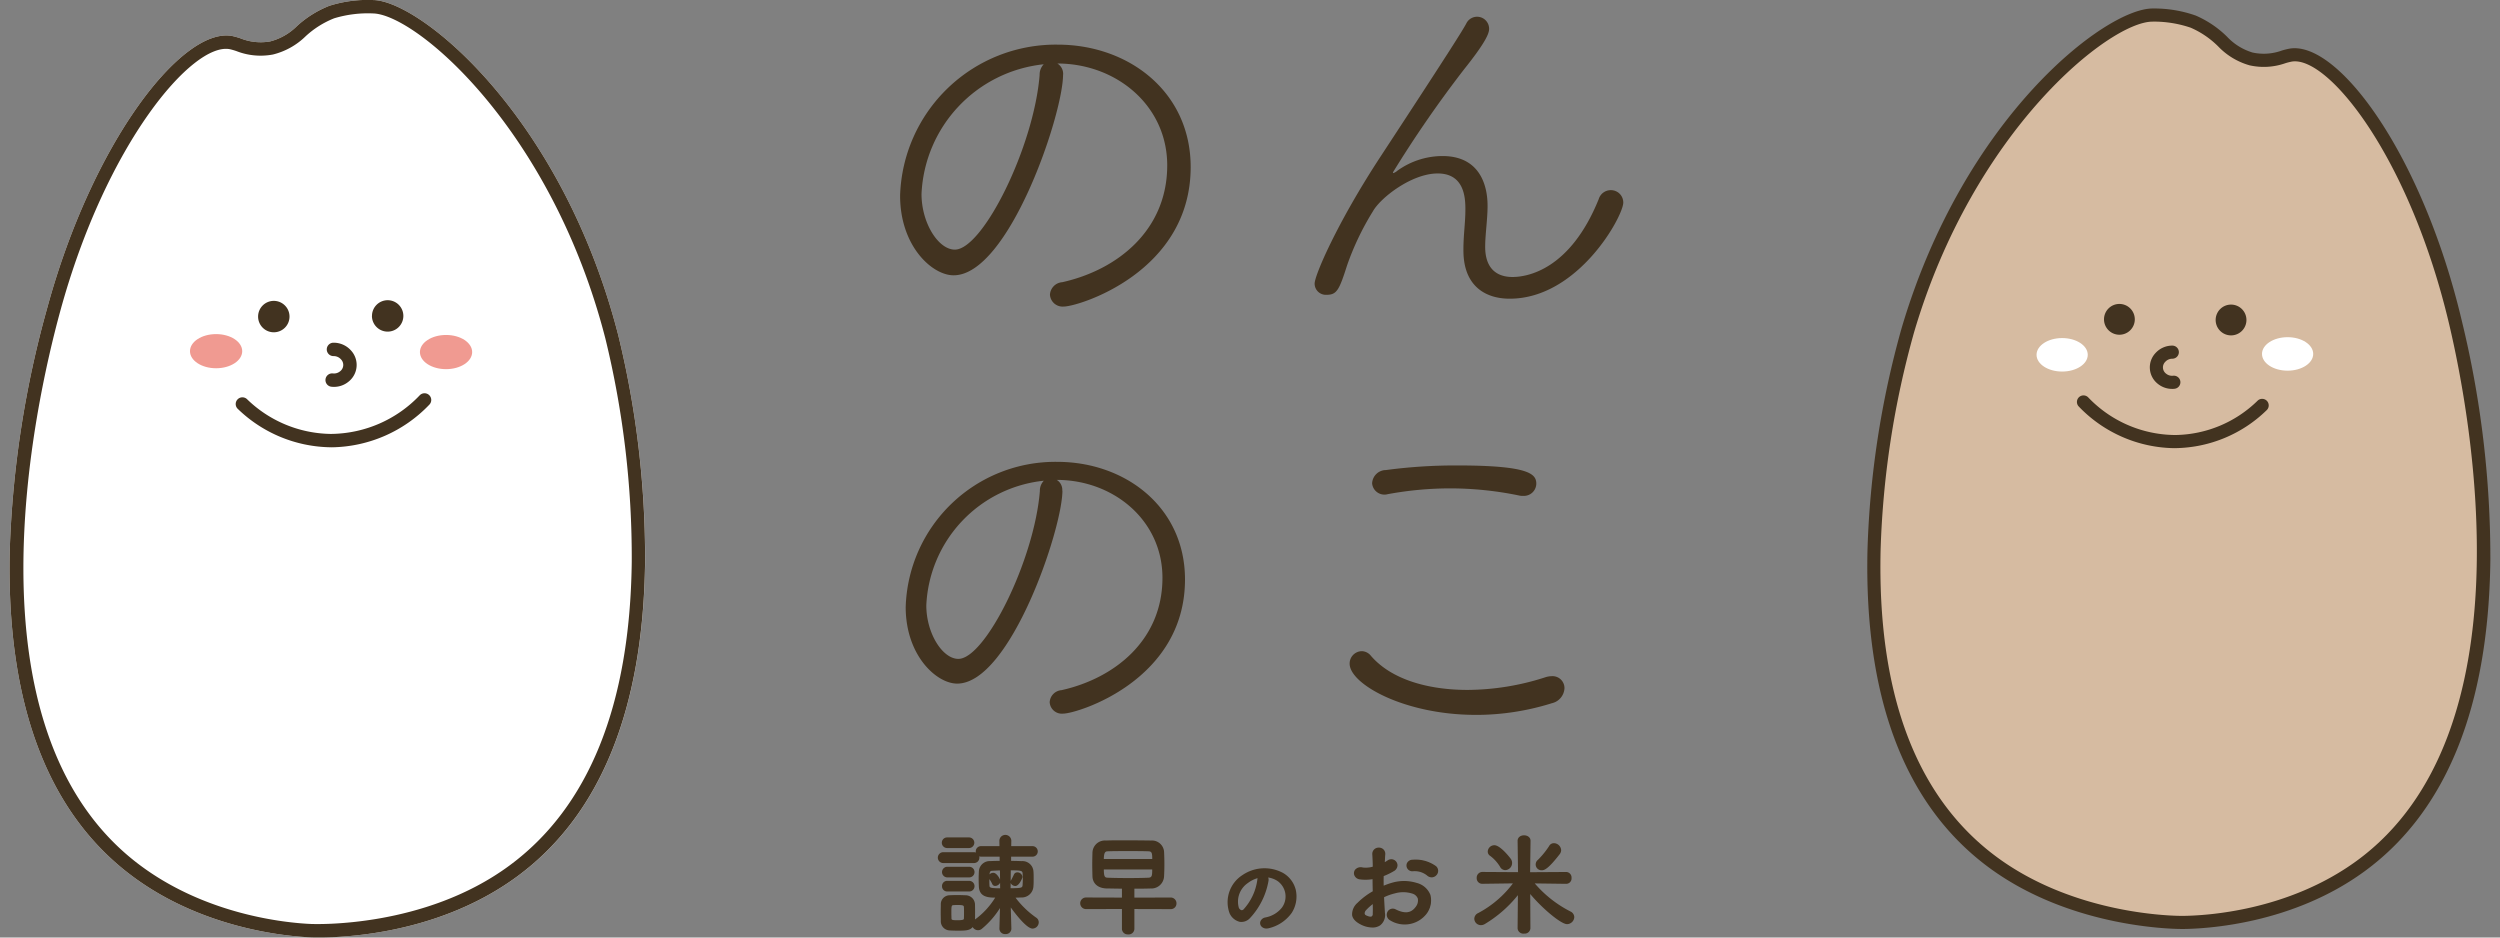 <svg xmlns="http://www.w3.org/2000/svg" xmlns:xlink="http://www.w3.org/1999/xlink" width="272" height="102" viewBox="0 0 272 102"><rect x="0" y="0" width="272" height="102" fill="#808080" stroke="none"/><defs><clipPath id="a"><rect width="272" height="102" fill="none"/></clipPath></defs><g clip-path="url(#a)"><path d="M237.262,5.9c-.936.147-2.353.91-4.336.42-2.655-.657-3.249-2.8-6.294-4.057a12.889,12.889,0,0,0-4.4-.716c-4.914-.047-20.053,11.9-26.653,34.285-.963,3.262-11.692,41.373,8.532,57.346,8.95,7.07,20.54,7.1,21.4,7.091,1.5-.015,11.227-.231,19.3-6.112,20.76-15.119,11.607-53.847,10.35-59.165-4.211-17.815-13.24-29.823-17.9-29.092" transform="translate(11.993 0.096)" fill="#d6bba1"/><path d="M225.479,101.02c-1.194,0-12.831-.187-21.766-7.244-8.645-6.829-12.844-18.274-12.481-34.017a99.987,99.987,0,0,1,3.707-24.091C201.727,12.649,217.124.87,222.251.87h.032a13.545,13.545,0,0,1,4.663.77,11.1,11.1,0,0,1,3.4,2.293,6.268,6.268,0,0,0,2.793,1.731A5.762,5.762,0,0,0,236.3,5.45a7.45,7.45,0,0,1,.889-.219c5.321-.827,14.461,11.661,18.708,29.634A108.8,108.8,0,0,1,259,60.947c-.2,15.953-4.813,27.335-13.725,33.825-7.819,5.695-17.067,6.222-19.715,6.249h-.084M222.244,2.3c-4.66,0-19.448,11.776-25.936,33.774a98.421,98.421,0,0,0-3.649,23.72c-.352,15.271,3.665,26.328,11.939,32.863,8.837,6.981,20.456,6.94,20.949,6.937,2.541-.026,11.412-.53,18.889-5.974,18.906-13.77,12.492-48.2,10.076-58.423-4.279-18.105-13.127-29.172-17.1-28.553a6.69,6.69,0,0,0-.718.18,7.053,7.053,0,0,1-3.9.227,7.576,7.576,0,0,1-3.407-2.056A9.766,9.766,0,0,0,226.4,2.961a12.38,12.38,0,0,0-4.133-.663ZM237.3,5.937h0Z" transform="translate(11.951 0.054)" fill="#423320"/><path d="M237.2,36.349c0,1.006-1.247,1.822-2.786,1.822s-2.786-.816-2.786-1.822,1.247-1.822,2.786-1.822,2.786.816,2.786,1.822" transform="translate(14.477 2.158)" fill="#fff"/><path d="M214.114,36.439c0,1.006-1.247,1.822-2.786,1.822s-2.786-.816-2.786-1.822,1.247-1.822,2.786-1.822,2.786.816,2.786,1.822" transform="translate(13.034 2.164)" fill="#fff"/><path d="M218.8,32.8a1.675,1.675,0,1,1-1.676-1.676A1.675,1.675,0,0,1,218.8,32.8" transform="translate(13.466 1.945)" fill="#423320"/><path d="M230.233,32.867a1.675,1.675,0,1,1-1.676-1.676,1.675,1.675,0,0,1,1.676,1.676" transform="translate(14.18 1.949)" fill="#423320"/><path d="M222.562,40.1a2.447,2.447,0,0,1-1.544-.547,2.275,2.275,0,0,1-.249-3.363,2.464,2.464,0,0,1,1.817-.8h.034a.714.714,0,0,1-.011,1.427h-.024a1.021,1.021,0,0,0-.762.338.848.848,0,0,0,.092,1.288,1.026,1.026,0,0,0,.763.224.714.714,0,1,1,.154,1.42,2.6,2.6,0,0,1-.271.015" transform="translate(13.759 2.212)" fill="#423320"/><path d="M223.3,46.232a14.667,14.667,0,0,1-10.45-4.563.715.715,0,0,1,1.044-.975A13.2,13.2,0,0,0,223.3,44.8h.136a13.038,13.038,0,0,0,8.877-3.711.714.714,0,1,1,1,1.018,14.494,14.494,0,0,1-9.864,4.121H223.3" transform="translate(13.291 2.529)" fill="#423320"/><path d="M109.9,7.831c0,4.33-5.911,21.836-11.91,21.836-2.328,0-5.82-3.166-5.82-8.66A16.945,16.945,0,0,1,109.322,4.571c7.7,0,14.462,5.122,14.462,13.316,0,11.452-12.222,15.178-13.789,15.178a1.379,1.379,0,0,1-1.521-1.3,1.45,1.45,0,0,1,1.343-1.348c6.042-1.351,11.416-5.68,11.416-12.711,0-6.518-5.551-11.082-11.954-11.082a1.315,1.315,0,0,1,.628,1.211M94.5,20.821c0,3.165,1.834,6.052,3.626,6.052,3.044,0,8.595-11.173,9.224-19a1.622,1.622,0,0,1,.447-1.165A14.85,14.85,0,0,0,94.5,20.821" transform="translate(5.761 0.286)" fill="#423320"/><path d="M150.806,27.116c0-1.772.214-2.911.214-4.472,0-1.265-.129-3.88-3.013-3.88-2.84,0-6.242,2.658-7.058,4.134a29.665,29.665,0,0,0-2.8,5.863c-.86,2.7-1.118,3.206-2.238,3.206a1.221,1.221,0,0,1-1.293-1.223c0-.886,2.413-6.539,7.1-13.708,7.962-12.148,8.91-13.708,9.384-14.553a1.308,1.308,0,0,1,2.5.549c0,.506-.387,1.476-2.711,4.386a126.443,126.443,0,0,0-7.749,11.22c0,.042,0,.085.044.085a1.261,1.261,0,0,0,.43-.254,8.432,8.432,0,0,1,4.908-1.6c4.865,0,4.909,4.556,4.909,5.441,0,1.434-.26,3.122-.26,4.428,0,2.447,1.335,3.291,2.972,3.291s6.284-.8,9.384-8.479a1.372,1.372,0,0,1,1.292-.97,1.346,1.346,0,0,1,1.378,1.35c0,1.476-4.908,10.46-12.356,10.46-2.8,0-5.036-1.518-5.036-5.23Z" transform="translate(8.414 0.108)" fill="#423320"/><path d="M109.795,50.421c0,4.164-5.683,21-11.452,21-2.239,0-5.6-3.044-5.6-8.327a16.292,16.292,0,0,1,16.488-15.8c7.4,0,13.9,4.924,13.9,12.8,0,11.013-11.752,14.594-13.259,14.594a1.327,1.327,0,0,1-1.464-1.254,1.4,1.4,0,0,1,1.291-1.3c5.812-1.3,10.979-5.461,10.979-12.221,0-6.268-5.339-10.655-11.5-10.655a1.261,1.261,0,0,1,.6,1.163M94.986,62.912c0,3.044,1.765,5.819,3.487,5.819,2.927,0,8.265-10.744,8.868-18.264a1.567,1.567,0,0,1,.43-1.12A14.277,14.277,0,0,0,94.986,62.912" transform="translate(5.797 2.955)" fill="#423320"/><path d="M151.933,74.8c-7.776,0-13.731-3.352-13.731-5.573a1.35,1.35,0,0,1,1.333-1.359,1.3,1.3,0,0,1,.977.5c2.222,2.583,6.221,3.716,10.532,3.716a27.835,27.835,0,0,0,8.4-1.36,2.432,2.432,0,0,1,.755-.136,1.3,1.3,0,0,1,1.378,1.314,1.766,1.766,0,0,1-1.378,1.631,27.555,27.555,0,0,1-8.265,1.269m5.111-23.831a1.618,1.618,0,0,1-.444-.046,37.073,37.073,0,0,0-7.511-.769,37.543,37.543,0,0,0-6.753.633,1.343,1.343,0,0,1-1.688-1.177,1.514,1.514,0,0,1,1.51-1.45,57.091,57.091,0,0,1,7.776-.5c7.866,0,8.577.951,8.577,1.993a1.35,1.35,0,0,1-1.466,1.314" transform="translate(8.638 2.979)" fill="#423320"/><path d="M33.664,101.981c-2.7-.121-12.111-.991-19.875-7.071C4.935,87.977.633,76.212,1,59.941A111,111,0,0,1,5.09,33.463C10.06,15.293,19.826,2.883,25.217,3.921a7.8,7.8,0,0,1,.9.255,5.848,5.848,0,0,0,3.218.329,6.368,6.368,0,0,0,2.909-1.664A11.333,11.333,0,0,1,35.791.625,13.8,13.8,0,0,1,40.572.005H40.6c5.226.183,20.5,12.739,26.6,36.444A101.949,101.949,0,0,1,70.13,61.142C69.938,77.2,65.251,88.721,56.195,95.374c-9.216,6.77-20.538,6.677-22.389,6.613l-.142-.006" transform="translate(0.061 0)" fill="#fff"/><path d="M19.454,36.07c0,1.026,1.272,1.858,2.841,1.858s2.842-.832,2.842-1.858-1.272-1.858-2.842-1.858-2.841.832-2.841,1.858" transform="translate(1.216 2.138)" fill="#f09a91"/><path d="M43,36.162c0,1.026,1.272,1.858,2.842,1.858s2.841-.832,2.841-1.858S47.415,34.3,45.846,34.3,43,35.136,43,36.162" transform="translate(2.688 2.144)" fill="#f09a91"/><path d="M33.664,101.981c-2.7-.121-12.111-.991-19.875-7.072C4.935,87.977.633,76.212,1,59.942A111.005,111.005,0,0,1,5.09,33.463c4.97-18.17,14.736-30.58,20.127-29.542a7.77,7.77,0,0,1,.9.254,5.863,5.863,0,0,0,3.219.33,6.385,6.385,0,0,0,2.909-1.665A11.371,11.371,0,0,1,35.791.625,13.784,13.784,0,0,1,40.572.006H40.6c5.226.183,20.5,12.739,26.6,36.445a101.928,101.928,0,0,1,2.922,24.69c-.191,16.063-4.88,27.58-13.935,34.233-9.216,6.77-20.538,6.678-22.39,6.613l-.141-.006M40.535,1.462A12.683,12.683,0,0,0,36.3,1.99,9.982,9.982,0,0,0,33.18,3.957a7.726,7.726,0,0,1-3.547,1.974,7.2,7.2,0,0,1-3.967-.37,6.578,6.578,0,0,0-.726-.209c-4.034-.768-13.44,10.195-18.446,28.5C3.668,44.186-4.1,79.054,14.686,93.763c7.424,5.813,16.453,6.646,19.042,6.763.5.018,12.354.47,21.6-6.326C64,87.834,68.488,76.705,68.673,61.125A100.315,100.315,0,0,0,65.8,36.815C59.968,14.16,45.311,1.629,40.561,1.463h-.027" transform="translate(0.061 0)" fill="#423320"/><path d="M38.087,32.45A1.709,1.709,0,1,0,39.8,30.742a1.709,1.709,0,0,0-1.708,1.708" transform="translate(2.38 1.921)" fill="#423320"/><path d="M26.429,32.517a1.709,1.709,0,1,0,1.708-1.708,1.709,1.709,0,0,0-1.708,1.708" transform="translate(1.652 1.926)" fill="#423320"/><path d="M34.252,39.9a2.49,2.49,0,0,0,1.575-.559,2.32,2.32,0,0,0,.254-3.429,2.514,2.514,0,0,0-1.854-.818h-.034a.728.728,0,0,0,.01,1.457h.025a1.041,1.041,0,0,1,.777.344.866.866,0,0,1-.092,1.313,1.034,1.034,0,0,1-.779.228.728.728,0,1,0-.157,1.448,2.688,2.688,0,0,0,.276.015" transform="translate(2.083 2.193)" fill="#423320"/><path d="M34.558,46.15A14.959,14.959,0,0,0,45.214,41.5.728.728,0,0,0,44.15,40.5a13.471,13.471,0,0,1-9.592,4.193h-.139a13.321,13.321,0,0,1-9.057-3.786.729.729,0,0,0-1.022,1.039,14.807,14.807,0,0,0,10.063,4.2h.155" transform="translate(1.508 2.517)" fill="#423320"/><path d="M96.643,88.449a.477.477,0,0,1-.513-.491.483.483,0,0,1,.513-.491h3.289a.477.477,0,0,1,.514.491.483.483,0,0,1-.514.491Zm7.285,7.26a.558.558,0,0,1-1.1,0V95.7l.072-2.618a9.441,9.441,0,0,1-2.129,2.534.541.541,0,0,1-.371.145.567.567,0,0,1-.55-.466c-.275.5-.717.514-1.7.514-.3,0-.6-.012-.826-.024a.9.9,0,0,1-.873-.945c0-.31-.012-.623-.012-.921s.012-.585.012-.849a.877.877,0,0,1,.85-.908c.262-.013.538-.023.8-.023.335,0,.658.011.933.023a.935.935,0,0,1,.933.848c.012.276.012.6.012.921s0,.634-.012.9c0,.037-.012.061-.012.1a.917.917,0,0,1,.119-.107,8.531,8.531,0,0,0,2.368-2.6c-.849,0-1.795,0-1.854-1.1-.012-.252-.023-.55-.023-.849s.012-.585.023-.814a1.089,1.089,0,0,1,1.125-1.016c.371-.013.752-.026,1.136-.026v-.658h-2.093a.473.473,0,1,1,0-.945h2.08l-.012-.669v-.012a.551.551,0,0,1,1.1,0v.012l-.012.669h2.38a.473.473,0,1,1,0,.945H103.9v.658c.419,0,.836.013,1.255.026a1.1,1.1,0,0,1,1.172.992c.024.239.024.526.024.826s0,.6-.024.848a1.17,1.17,0,0,1-1.243,1.089c-.263.013-.538.023-.8.023a9.936,9.936,0,0,0,2.393,2.358.5.5,0,0,1,.227.418.592.592,0,0,1-.575.586c-.669,0-2.212-2.118-2.476-2.524l.072,2.644Zm-6.889-8.9a.478.478,0,0,1,0-.956h2.38a.478.478,0,1,1,0,.956ZM97.063,90a.479.479,0,1,1,0-.957h2.379a.479.479,0,1,1,0,.957Zm0,1.544a.479.479,0,1,1,0-.957h2.379a.479.479,0,1,1,0,.957Zm1.924,2.415c0-.226,0-.455-.012-.622-.023-.288-.191-.323-.8-.323-.143,0-.275,0-.442.012-.323.023-.323.216-.323.922,0,.226.012.454.012.632.013.263.216.287.753.287.669,0,.8-.083.8-.3.012-.168.012-.4.012-.611m3.9-4.712c-.323,0-.634.024-.921.035-.383.013-.431.216-.431,1.066,0,.2,0,.418.013.623.012.345.131.417,1.363.417Zm-.611,1.686a.243.243,0,0,1-.239-.155,3.368,3.368,0,0,0-.335-.575.35.35,0,0,1-.06-.167c0-.191.216-.336.419-.336.346,0,.682.707.682.8a.489.489,0,0,1-.467.43m1.567.454c1.28,0,1.483-.023,1.508-.465.012-.18.023-.4.023-.611s-.012-.442-.023-.632c-.024-.42-.323-.431-1.483-.431Zm.191-.777a.155.155,0,0,1,.024-.095c.1-.18.2-.372.347-.682a.294.294,0,0,1,.274-.168.455.455,0,0,1,.455.4c0,.107-.347.884-.669.884-.2,0-.431-.155-.431-.335" transform="translate(6.008 5.35)" fill="#423320"/><path d="M103.383,96.281a.6.6,0,0,1-.649-.566l.061-2.261a9.4,9.4,0,0,1-1.955,2.241.638.638,0,0,1-.435.167.67.67,0,0,1-.579-.344c-.321.393-.828.393-1.669.393-.248,0-.527-.008-.831-.025a1,1,0,0,1-.968-1.041c0-.158,0-.314-.005-.47s-.005-.3-.005-.455,0-.3.005-.452.005-.27.005-.4a.971.971,0,0,1,.944-1.008c.26-.013.538-.023.808-.023s.585.007.937.023a1.027,1.027,0,0,1,1.027.946c.012.276.012.6.012.923,0,.273,0,.533-.006.765a8.358,8.358,0,0,0,2.194-2.376c-.8-.006-1.716-.083-1.775-1.194-.013-.271-.024-.561-.024-.854s.013-.6.024-.819a1.184,1.184,0,0,1,1.222-1.11c.318-.012.676-.023,1.038-.026V87.86h-1.993a.685.685,0,0,1-.227-.036.615.615,0,0,1,.016.139.584.584,0,0,1-.614.592H96.649a.591.591,0,1,1,0-1.181h3.289a.7.7,0,0,1,.237.038.663.663,0,0,1-.014-.13.566.566,0,0,1,.6-.566h1.979l-.01-.568a.65.65,0,0,1,1.3-.013l-.011.581H106.3a.573.573,0,1,1,0,1.144h-2.293v.458c.388,0,.778.014,1.157.026a1.2,1.2,0,0,1,1.271,1.086c.024.24.024.527.024.831s0,.6-.026.859A1.274,1.274,0,0,1,105.1,92.3c-.2.01-.407.017-.614.021a9.815,9.815,0,0,0,2.258,2.179.6.6,0,0,1,.269.5.689.689,0,0,1-.675.685c-.643,0-1.89-1.635-2.367-2.3l.064,2.313v.016a.6.6,0,0,1-.65.566m-.478-3.3a.077.077,0,0,1,.027,0,.1.1,0,0,1,.072.1l-.071,2.618a.4.4,0,0,0,.451.377c.217,0,.451-.115.451-.367V95.7l-.071-2.64a.1.1,0,0,1,.07-.1.1.1,0,0,1,.113.041c.442.682,1.846,2.479,2.392,2.479a.5.5,0,0,0,.476-.487.4.4,0,0,0-.185-.336,9.917,9.917,0,0,1-2.417-2.382.1.1,0,0,1,.081-.157c.266,0,.54-.011.8-.023a1.075,1.075,0,0,0,1.149-.994c.023-.251.023-.553.023-.844s0-.581-.023-.815a1.008,1.008,0,0,0-1.075-.9c-.413-.013-.836-.024-1.253-.024a.1.1,0,0,1-.1-.1V87.76a.1.1,0,0,1,.1-.1H106.3a.374.374,0,1,0,0-.745h-2.38a.106.106,0,0,1-.072-.03.1.1,0,0,1-.028-.072l.012-.67a.451.451,0,0,0-.9-.008l.012.679a.1.1,0,0,1-.028.072.108.108,0,0,1-.072.03h-2.08a.374.374,0,1,0,0,.745h2.093a.1.1,0,0,1,.1.1v.658a.1.1,0,0,1-.1.1c-.393,0-.786.013-1.133.024a.992.992,0,0,0-1.029.923c-.011.216-.024.5-.024.807s.012.577.024.844c.054,1.005.918,1.005,1.754,1.005a.1.1,0,0,1,.086.05.1.1,0,0,1,0,.1A8.563,8.563,0,0,1,100.14,94.9a.967.967,0,0,0-.107.1.1.1,0,0,1-.108.021.1.1,0,0,1-.062-.092.32.32,0,0,1,.007-.066.125.125,0,0,0,0-.03c.012-.265.012-.572.012-.9s0-.643-.012-.917a.841.841,0,0,0-.839-.753c-.352-.016-.647-.023-.926-.023s-.54.011-.8.023a.775.775,0,0,0-.754.812c0,.126,0,.26-.005.4s-.006.294-.006.447,0,.3.005.45.006.314.006.472a.8.8,0,0,0,.781.845c.3.017.574.024.818.024,1.008,0,1.37-.022,1.611-.463a.11.11,0,0,1,.105-.05.1.1,0,0,1,.081.084.465.465,0,0,0,.452.381.439.439,0,0,0,.3-.118,9.39,9.39,0,0,0,2.11-2.512.1.1,0,0,1,.086-.049m-6.256-5.411a.385.385,0,0,0-.414.39.378.378,0,0,0,.414.392h3.289a.386.386,0,0,0,.414-.392.377.377,0,0,0-.414-.39Zm1.531,7.4c-.484,0-.835,0-.853-.381,0-.088,0-.183-.005-.282,0-.115-.006-.236-.006-.357,0-.72,0-.99.415-1.02.17-.013.3-.013.449-.013.569,0,.867.018.9.414.012.172.012.4.012.63s0,.446-.012.617c0,.331-.29.391-.9.391m0-1.854c-.14,0-.269,0-.431.013-.214.015-.231.077-.231.821,0,.119,0,.239.005.352s.006.2.006.282c.006.149.085.188.653.188.7,0,.7-.1.7-.2.012-.171.012-.4.012-.611s0-.452-.012-.615-.05-.231-.7-.231Zm1.271-1.471H97.069a.56.56,0,0,1-.578-.579.553.553,0,0,1,.578-.577h2.379a.578.578,0,1,1,0,1.156m-2.379-.957a.379.379,0,1,0,0,.759h2.379a.38.38,0,1,0,0-.759Zm6.781.8a.1.1,0,0,1-.07-.03.1.1,0,0,1-.029-.071l.023-2.141a.1.1,0,0,1,.1-.1c1.129,0,1.552,0,1.582.525.013.2.024.414.024.639s-.013.432-.024.617c-.03.559-.4.559-1.606.559m.107-.778-.006.579c1.238,0,1.29-.051,1.307-.372.012-.183.024-.4.024-.606s-.012-.429-.024-.627c-.017-.294-.152-.336-1.285-.338l-.013,1.156a.235.235,0,0,1,.022-.043l.036-.068c.085-.158.181-.337.3-.6a.4.4,0,0,1,.366-.225.549.549,0,0,1,.554.5c0,.139-.368.984-.768.984a.562.562,0,0,1-.515-.336m.73-.945a.2.2,0,0,0-.185.113c-.124.267-.222.448-.308.608l-.041.078a.073.073,0,0,0-.012.048c0,.112.173.235.331.235.23,0,.558-.674.57-.787,0-.156-.194-.293-.355-.293m-1.77,1.722c-1.172,0-1.447-.048-1.463-.513-.012-.206-.012-.42-.012-.626,0-.776.022-1.149.527-1.166.093,0,.191-.008.29-.014.2-.011.414-.021.634-.021a.1.1,0,0,1,.1.1l.024,2.141a.1.1,0,0,1-.029.071.1.1,0,0,1-.071.03m-1.276-1.2v.066c0,.2,0,.414.013.616.007.236.011.319,1.162.324l-.006-.606a.619.619,0,0,1-.527.35.346.346,0,0,1-.33-.214,2.573,2.573,0,0,0-.256-.453Zm.427-.481c-.148,0-.32.1-.32.236a.266.266,0,0,0,.047.116l.067.1a2.761,2.761,0,0,1,.274.483.142.142,0,0,0,.147.095.392.392,0,0,0,.368-.33c-.014-.1-.322-.7-.582-.7m0-.2c.332,0,.629.486.738.751l-.012-1.006c-.181,0-.356.012-.526.021-.1,0-.2.011-.292.014-.2.006-.284.051-.318.392a.585.585,0,0,1,.409-.172m-2.62.5H97.069a.578.578,0,1,1,0-1.156h2.379a.578.578,0,1,1,0,1.156m-2.379-.957a.379.379,0,1,0,0,.758h2.379a.379.379,0,1,0,0-.758Zm2.356-2.237h-2.38a.578.578,0,0,1,0-1.156h2.38a.578.578,0,1,1,0,1.156m-2.38-.957a.379.379,0,1,0,0,.758h2.38a.379.379,0,1,0,0-.758Z" transform="translate(6.002 5.345)" fill="#423320"/><path d="M116.407,93.417v2.272a.588.588,0,0,1-1.16,0V93.417l-3.982.011a.533.533,0,1,1,0-1.065l3.982.013V91.2c-.574,0-1.136-.012-1.746-.022-.921-.026-1.424-.491-1.46-1.2-.012-.431-.023-.9-.023-1.34s.012-.9.023-1.28a1.263,1.263,0,0,1,1.364-1.208c.575-.023,1.268-.023,2-.023.992,0,2.045.011,2.93.023a1.226,1.226,0,0,1,1.3,1.112c.023.43.035.9.035,1.363s-.012.908-.035,1.328a1.284,1.284,0,0,1-1.375,1.221c-.646.022-1.244.022-1.855.022v1.173l4.031-.013a.534.534,0,0,1,.55.551.512.512,0,0,1-.55.513Zm2.142-5.24c0-.716-.013-1.029-.539-1.04-.61-.023-1.411-.023-2.2-.023s-1.58,0-2.177.023c-.288.012-.55.024-.55,1.04Zm-5.467.934c0,.932.107,1.087.562,1.1.623.024,1.435.036,2.26.036.73,0,1.484-.012,2.118-.036.527-.023.527-.371.527-1.1Z" transform="translate(6.92 5.383)" fill="#423320"/><path d="M115.827,96.284a.619.619,0,0,1-.675-.59V93.521l-3.882.011a.632.632,0,1,1,0-1.263l3.882.012v-.972c-.453,0-.9-.01-1.373-.019l-.275,0c-.936-.025-1.517-.508-1.558-1.291-.011-.4-.023-.891-.023-1.345s.012-.9.023-1.282a1.357,1.357,0,0,1,1.459-1.3c.577-.023,1.27-.023,2-.023.835,0,1.822.007,2.931.023a1.323,1.323,0,0,1,1.4,1.2c.023.422.036.895.036,1.37s-.013.925-.036,1.333a1.386,1.386,0,0,1-1.472,1.315c-.613.021-1.172.023-1.757.023v.972l3.931-.012a.629.629,0,0,1,.649.65.611.611,0,0,1-.649.613l-3.931-.011v2.173a.626.626,0,0,1-.685.59m-.575-2.962a.1.1,0,0,1,.07.03.1.1,0,0,1,.03.07v2.273a.424.424,0,0,0,.475.391c.234,0,.486-.122.486-.391V93.421a.1.1,0,0,1,.03-.07.1.1,0,0,1,.07-.03l4.031.012a.414.414,0,0,0,.451-.414.432.432,0,0,0-.451-.451l-4.031.012a.1.1,0,0,1-.1-.1V91.208a.1.1,0,0,1,.1-.1c.62,0,1.206,0,1.851-.023a1.185,1.185,0,0,0,1.279-1.126c.023-.4.035-.863.035-1.323s-.012-.94-.035-1.358a1.127,1.127,0,0,0-1.206-1.018c-1.108-.015-2.094-.023-2.928-.023-.731,0-1.422,0-1.994.023a1.172,1.172,0,0,0-1.268,1.115c-.012.378-.024.822-.024,1.274s.014.942.024,1.338c.034.676.53,1.076,1.362,1.1l.274.005c.506.01.984.018,1.469.018a.1.1,0,0,1,.1.1v1.173a.1.1,0,0,1-.1.1l-3.982-.012a.433.433,0,1,0,0,.865Zm.658-2.971c-.891,0-1.676-.013-2.264-.036-.567-.015-.658-.3-.658-1.2a.1.1,0,0,1,.1-.1h5.465a.1.1,0,0,1,.1.1c0,.731,0,1.172-.622,1.2-.6.023-1.335.036-2.122.036m-2.722-1.136c.007.847.124.891.464.9.589.023,1.368.036,2.258.036.785,0,1.516-.013,2.113-.036.4-.018.429-.205.431-.9Zm5.366-.934h-5.465a.1.1,0,0,1-.1-.1c0-1.033.267-1.124.645-1.141.6-.023,1.4-.023,2.181-.023s1.593,0,2.206.023c.633.016.633.463.633,1.141a.1.1,0,0,1-.1.1m-5.366-.2h5.267c0-.692-.054-.833-.441-.841-.611-.023-1.417-.023-2.2-.023s-1.577,0-2.173.023c-.244.011-.439.019-.454.841" transform="translate(6.914 5.377)" fill="#423320"/><path d="M130.058,90.245a7.852,7.852,0,0,1-2.013,4.035c-.767.709-1.6.32-2.043-.539a3.427,3.427,0,0,1,1.375-4.015,4.162,4.162,0,0,1,4.305-.228,2.949,2.949,0,0,1,.928,4.185,4.162,4.162,0,0,1-2.432,1.644c-.877.228-1.186-.778-.329-.976a3.079,3.079,0,0,0,1.854-1.117,2.151,2.151,0,0,0-.548-3.049,2.587,2.587,0,0,0-1.236-.4.5.5,0,0,1,.14.459m-2.213.189a2.536,2.536,0,0,0-1.006,2.81c.15.289.408.439.658.219a5.994,5.994,0,0,0,1.545-3.319.7.7,0,0,1,.089-.308,3.3,3.3,0,0,0-1.286.6" transform="translate(7.86 5.563)" fill="#423320"/><path d="M129.934,95.466a.713.713,0,0,1-.525-.205.551.551,0,0,1-.14-.544.711.711,0,0,1,.562-.458,2.98,2.98,0,0,0,1.792-1.073,2.054,2.054,0,0,0-.517-2.912,2.5,2.5,0,0,0-.981-.36.684.684,0,0,1,.037.351,7.926,7.926,0,0,1-2.044,4.095,1.261,1.261,0,0,1-1.093.377,1.645,1.645,0,0,1-1.106-.942,3.5,3.5,0,0,1,1.407-4.143,4.249,4.249,0,0,1,4.414-.233,2.932,2.932,0,0,1,1.383,1.832,3.318,3.318,0,0,1-.423,2.491,4.277,4.277,0,0,1-2.492,1.688,1.061,1.061,0,0,1-.274.037m-.01-5.774h.006a2.71,2.71,0,0,1,1.282.414,2.248,2.248,0,0,1,.579,3.186,3.145,3.145,0,0,1-1.917,1.16.52.52,0,0,0-.417.32.352.352,0,0,0,.095.348.608.608,0,0,0,.6.115,4.069,4.069,0,0,0,2.373-1.6,3.125,3.125,0,0,0,.4-2.34,2.745,2.745,0,0,0-1.293-1.709,4.047,4.047,0,0,0-4.2.226A3.343,3.343,0,0,0,126.1,93.7a1.458,1.458,0,0,0,.963.838,1.072,1.072,0,0,0,.924-.328,7.815,7.815,0,0,0,1.982-3.974v0a.4.4,0,0,0-.109-.371.1.1,0,0,1,.069-.173m-2.67,3.981a.416.416,0,0,1-.075-.006.645.645,0,0,1-.423-.371,2.618,2.618,0,0,1,1.034-2.936,3.4,3.4,0,0,1,1.324-.617.1.1,0,0,1,.1.041.1.1,0,0,1,0,.109.616.616,0,0,0-.075.265,6.068,6.068,0,0,1-1.578,3.385.467.467,0,0,1-.313.13m.657-3.155a2.448,2.448,0,0,0-.98,2.684.463.463,0,0,0,.286.268.26.26,0,0,0,.219-.077,5.924,5.924,0,0,0,1.511-3.252,1.1,1.1,0,0,1,.024-.156,3.216,3.216,0,0,0-1.06.533" transform="translate(7.854 5.557)" fill="#423320"/><path d="M141.921,93.894c.1,1.711-1.435,1.686-2.416,1.208-1.423-.693-1.029-1.543-.394-2.237A7.732,7.732,0,0,1,140.8,91.6c-.012-.5-.023-1.016-.023-1.494a4.5,4.5,0,0,1-1.436.047c-.884-.107-.741-1.3.252-1.1a2.982,2.982,0,0,0,1.208-.107c0-.563-.023-.946-.048-1.4a.606.606,0,1,1,1.208-.012c-.023.262-.036.646-.061,1a3.339,3.339,0,0,0,.479-.274c.646-.43,1.376.514.538,1.017a7.065,7.065,0,0,1-1.123.539c-.013.371-.013.813,0,1.268a7.332,7.332,0,0,1,1-.371,4.581,4.581,0,0,1,2.655.012,1.941,1.941,0,0,1,1.04,3.182,2.92,2.92,0,0,1-3.839.716.57.57,0,1,1,.514-1.016c.933.455,1.7.466,2.273-.3a.955.955,0,0,0-.419-1.615,3.352,3.352,0,0,0-1.938-.023,6.033,6.033,0,0,0-1.256.455c.024.633.071,1.255.1,1.77m-2.009-.384c-.251.276-.251.586.023.718.514.252.862.216.873-.251.012-.323.012-.766,0-1.257a5.96,5.96,0,0,0-.9.789m6.782-3.778a2.233,2.233,0,0,0-1.579-.492.531.531,0,1,1-.06-1.052,3.671,3.671,0,0,1,2.487.681.582.582,0,0,1,.012.85.6.6,0,0,1-.861.013" transform="translate(8.659 5.43)" fill="#423320"/><path d="M140.659,95.49a2.842,2.842,0,0,1-1.192-.291c-.594-.289-.933-.636-1.008-1.033a1.645,1.645,0,0,1,.583-1.361,7.76,7.76,0,0,1,1.66-1.258c-.011-.436-.02-.89-.022-1.319a4.645,4.645,0,0,1-1.349.027.734.734,0,0,1-.628-.44.63.63,0,0,1,.1-.639.807.807,0,0,1,.811-.218,2.742,2.742,0,0,0,1.088-.087c0-.463-.02-.812-.04-1.179l-.007-.138a.689.689,0,0,1,.324-.659.761.761,0,0,1,.775.007.669.669,0,0,1,.309.642c-.015.153-.024.345-.034.549l-.016.282a3.481,3.481,0,0,0,.312-.191.678.678,0,0,1,1.07.518.744.744,0,0,1-.424.667,7.089,7.089,0,0,1-1.078.523c-.008.313-.01.672,0,1.046a7.782,7.782,0,0,1,.88-.314,4.669,4.669,0,0,1,2.717.014,2.165,2.165,0,0,1,1.488,1.308,2.44,2.44,0,0,1-.4,2.024,3.015,3.015,0,0,1-3.972.747.692.692,0,0,1-.3-.941.655.655,0,0,1,.91-.251c.987.481,1.649.4,2.149-.27a1.118,1.118,0,0,0,.241-.916.9.9,0,0,0-.614-.545,3.293,3.293,0,0,0-1.882-.02,5.779,5.779,0,0,0-1.176.42c.014.349.035.693.054,1.016.015.243.029.474.039.687a1.412,1.412,0,0,1-.54,1.37,1.473,1.473,0,0,1-.828.224m.12-5.479a.1.1,0,0,1,.1.1c0,.478.012,1,.024,1.492a.1.1,0,0,1-.05.089,7.587,7.587,0,0,0-1.664,1.25,1.475,1.475,0,0,0-.534,1.19c.064.329.367.63.9.89a1.99,1.99,0,0,0,1.822.08,1.239,1.239,0,0,0,.451-1.193h0c-.01-.213-.023-.443-.038-.685-.02-.345-.042-.713-.057-1.085a.1.1,0,0,1,.057-.095,6.04,6.04,0,0,1,1.277-.462,3.469,3.469,0,0,1,2,.028,1.085,1.085,0,0,1,.735.676,1.315,1.315,0,0,1-.274,1.092c-.56.748-1.321.854-2.4.328a.453.453,0,0,0-.645.167.49.49,0,0,0,.225.674,2.814,2.814,0,0,0,3.707-.687,2.206,2.206,0,0,0,.372-1.848,1.977,1.977,0,0,0-1.362-1.183,4.525,4.525,0,0,0-2.6-.011,7.457,7.457,0,0,0-.99.365.1.1,0,0,1-.141-.087c-.013-.459-.013-.9,0-1.274a.1.1,0,0,1,.065-.09,6.873,6.873,0,0,0,1.107-.53.572.572,0,0,0,.328-.49.479.479,0,0,0-.761-.359,3.484,3.484,0,0,1-.492.283.1.1,0,0,1-.1-.01.1.1,0,0,1-.042-.088c.01-.15.017-.3.025-.45.011-.208.021-.4.034-.556a.47.47,0,0,0-.214-.457.571.571,0,0,0-.568,0,.488.488,0,0,0-.226.476l.007.137c.02.392.04.761.04,1.269a.1.1,0,0,1-.075.1,3.05,3.05,0,0,1-1.253.108.613.613,0,0,0-.617.151.433.433,0,0,0-.07.438.542.542,0,0,0,.467.314,4.433,4.433,0,0,0,1.4-.045.069.069,0,0,1,.02,0m-.313,4.479a1.359,1.359,0,0,1-.568-.165.447.447,0,0,1-.257-.316.673.673,0,0,1,.2-.559,6.1,6.1,0,0,1,.913-.8.1.1,0,0,1,.158.079c.012.49.012.938,0,1.261a.492.492,0,0,1-.206.441.464.464,0,0,1-.242.062m-.475-.905h0a.483.483,0,0,0-.155.387.246.246,0,0,0,.149.174c.286.141.507.18.619.113a.31.31,0,0,0,.11-.276c.011-.277.012-.648,0-1.058a5.677,5.677,0,0,0-.728.661m7.139-3.571a.748.748,0,0,1-.5-.2,2.141,2.141,0,0,0-1.5-.467.644.644,0,0,1-.62-.255.62.62,0,0,1-.068-.622.676.676,0,0,1,.609-.374,3.792,3.792,0,0,1,2.568.712.685.685,0,0,1,.013.987.7.7,0,0,1-.5.219m-.364-.35a.506.506,0,0,0,.723-.006.484.484,0,0,0-.012-.713,3.552,3.552,0,0,0-2.408-.649.493.493,0,0,0-.443.257.427.427,0,0,0,.048.422.442.442,0,0,0,.436.174,2.294,2.294,0,0,1,1.656.515" transform="translate(8.653 5.425)" fill="#423320"/><path d="M160.954,90.708l-3.625-.048a12.664,12.664,0,0,0,4.067,3.253.6.6,0,0,1,.347.514.706.706,0,0,1-.694.67c-.6,0-2.716-1.734-4.1-3.457l.023,4.008c0,.323-.3.478-.6.478s-.6-.155-.6-.478l.036-3.9a13.417,13.417,0,0,1-3.733,3.336.717.717,0,0,1-.4.12.621.621,0,0,1-.622-.6.6.6,0,0,1,.372-.528,11.534,11.534,0,0,0,3.936-3.42l-3.517.048h-.014a.5.5,0,0,1-.513-.538.521.521,0,0,1,.527-.55l3.971.024-.048-3.505v-.012a.537.537,0,0,1,.6-.5.547.547,0,0,1,.61.5v.012l-.047,3.505,4.019-.024a.507.507,0,0,1,.49.55.487.487,0,0,1-.478.538Zm-7.094-1.795a4.317,4.317,0,0,0-1.1-1.219.453.453,0,0,1-.227-.4.618.618,0,0,1,.62-.586c.575,0,1.628,1.3,1.734,1.484a.681.681,0,0,1-.549,1.029.549.549,0,0,1-.479-.312m4.462.323a.566.566,0,0,1-.574-.539.554.554,0,0,1,.2-.416A9.029,9.029,0,0,0,159.2,86.75a.486.486,0,0,1,.442-.265.714.714,0,0,1,.682.67.62.62,0,0,1-.133.358c-1.184,1.531-1.615,1.722-1.865,1.722" transform="translate(9.441 5.352)" fill="#423320"/><path d="M156.378,96.231a.624.624,0,0,1-.7-.577l.033-3.608a13.531,13.531,0,0,1-3.577,3.13.824.824,0,0,1-.446.134.72.72,0,0,1-.721-.7.7.7,0,0,1,.426-.616,11.383,11.383,0,0,0,3.777-3.229l-3.313.046a.6.6,0,0,1-.627-.639.619.619,0,0,1,.626-.65l3.87.024-.047-3.4c0-.822,1.407-.8,1.408-.012l-.047,3.416,3.917-.024a.6.6,0,0,1,.591.65.587.587,0,0,1-.578.639h-.014l-3.41-.046a12.644,12.644,0,0,0,3.9,3.062.7.7,0,0,1,.4.6.8.8,0,0,1-.794.769c-.635,0-2.632-1.646-4-3.277l.021,3.727a.623.623,0,0,1-.7.578m-.562-4.576a.084.084,0,0,1,.032.005.1.1,0,0,1,.067.095l-.035,3.9c0,.3.312.378.5.378s.5-.08.5-.378l-.024-4.008a.1.1,0,0,1,.066-.095.1.1,0,0,1,.112.032c1.392,1.729,3.482,3.42,4.025,3.42a.606.606,0,0,0,.6-.571.5.5,0,0,0-.3-.428,12.719,12.719,0,0,1-4.1-3.278.1.1,0,0,1-.012-.106.1.1,0,0,1,.089-.055h0l3.635.048a.389.389,0,0,0,.378-.439.408.408,0,0,0-.39-.451l-4.018.024h0a.1.1,0,0,1-.07-.03.1.1,0,0,1-.03-.071l.049-3.505c0-.287-.266-.413-.511-.413s-.5.126-.5.4l.048,3.515a.1.1,0,0,1-.1.1l-3.972-.024a.422.422,0,0,0-.426.451.4.4,0,0,0,.414.439l3.528-.048h0a.1.1,0,0,1,.088.054.1.1,0,0,1-.008.105,11.663,11.663,0,0,1-3.968,3.449.5.5,0,0,0-.318.439.524.524,0,0,0,.522.5.626.626,0,0,0,.341-.1,13.348,13.348,0,0,0,3.706-3.313.1.1,0,0,1,.08-.039m2.512-2.314a.635.635,0,0,1-.438-1.128,8.929,8.929,0,0,0,1.226-1.509.583.583,0,0,1,.527-.312.806.806,0,0,1,.781.77.731.731,0,0,1-.149.415c-1.2,1.55-1.645,1.764-1.948,1.764m1.315-2.75a.383.383,0,0,0-.355.212,9.075,9.075,0,0,1-1.262,1.554.463.463,0,0,0-.173.345.47.47,0,0,0,.475.439c.208,0,.619-.174,1.787-1.683a.528.528,0,0,0,.111-.3.615.615,0,0,0-.582-.571m-5.3,2.739a.648.648,0,0,1-.565-.362,4.2,4.2,0,0,0-1.07-1.186.552.552,0,0,1-.27-.478.722.722,0,0,1,.721-.685c.66,0,1.749,1.413,1.819,1.532a.78.78,0,0,1-.635,1.179m-1.184-2.513a.52.52,0,0,0-.523.487.352.352,0,0,0,.183.311,4.446,4.446,0,0,1,1.133,1.255h0a.452.452,0,0,0,.391.26.581.581,0,0,0,.546-.571.572.572,0,0,0-.082-.308c-.13-.217-1.154-1.435-1.648-1.435" transform="translate(9.436 5.346)" fill="#423320"/></g></svg>